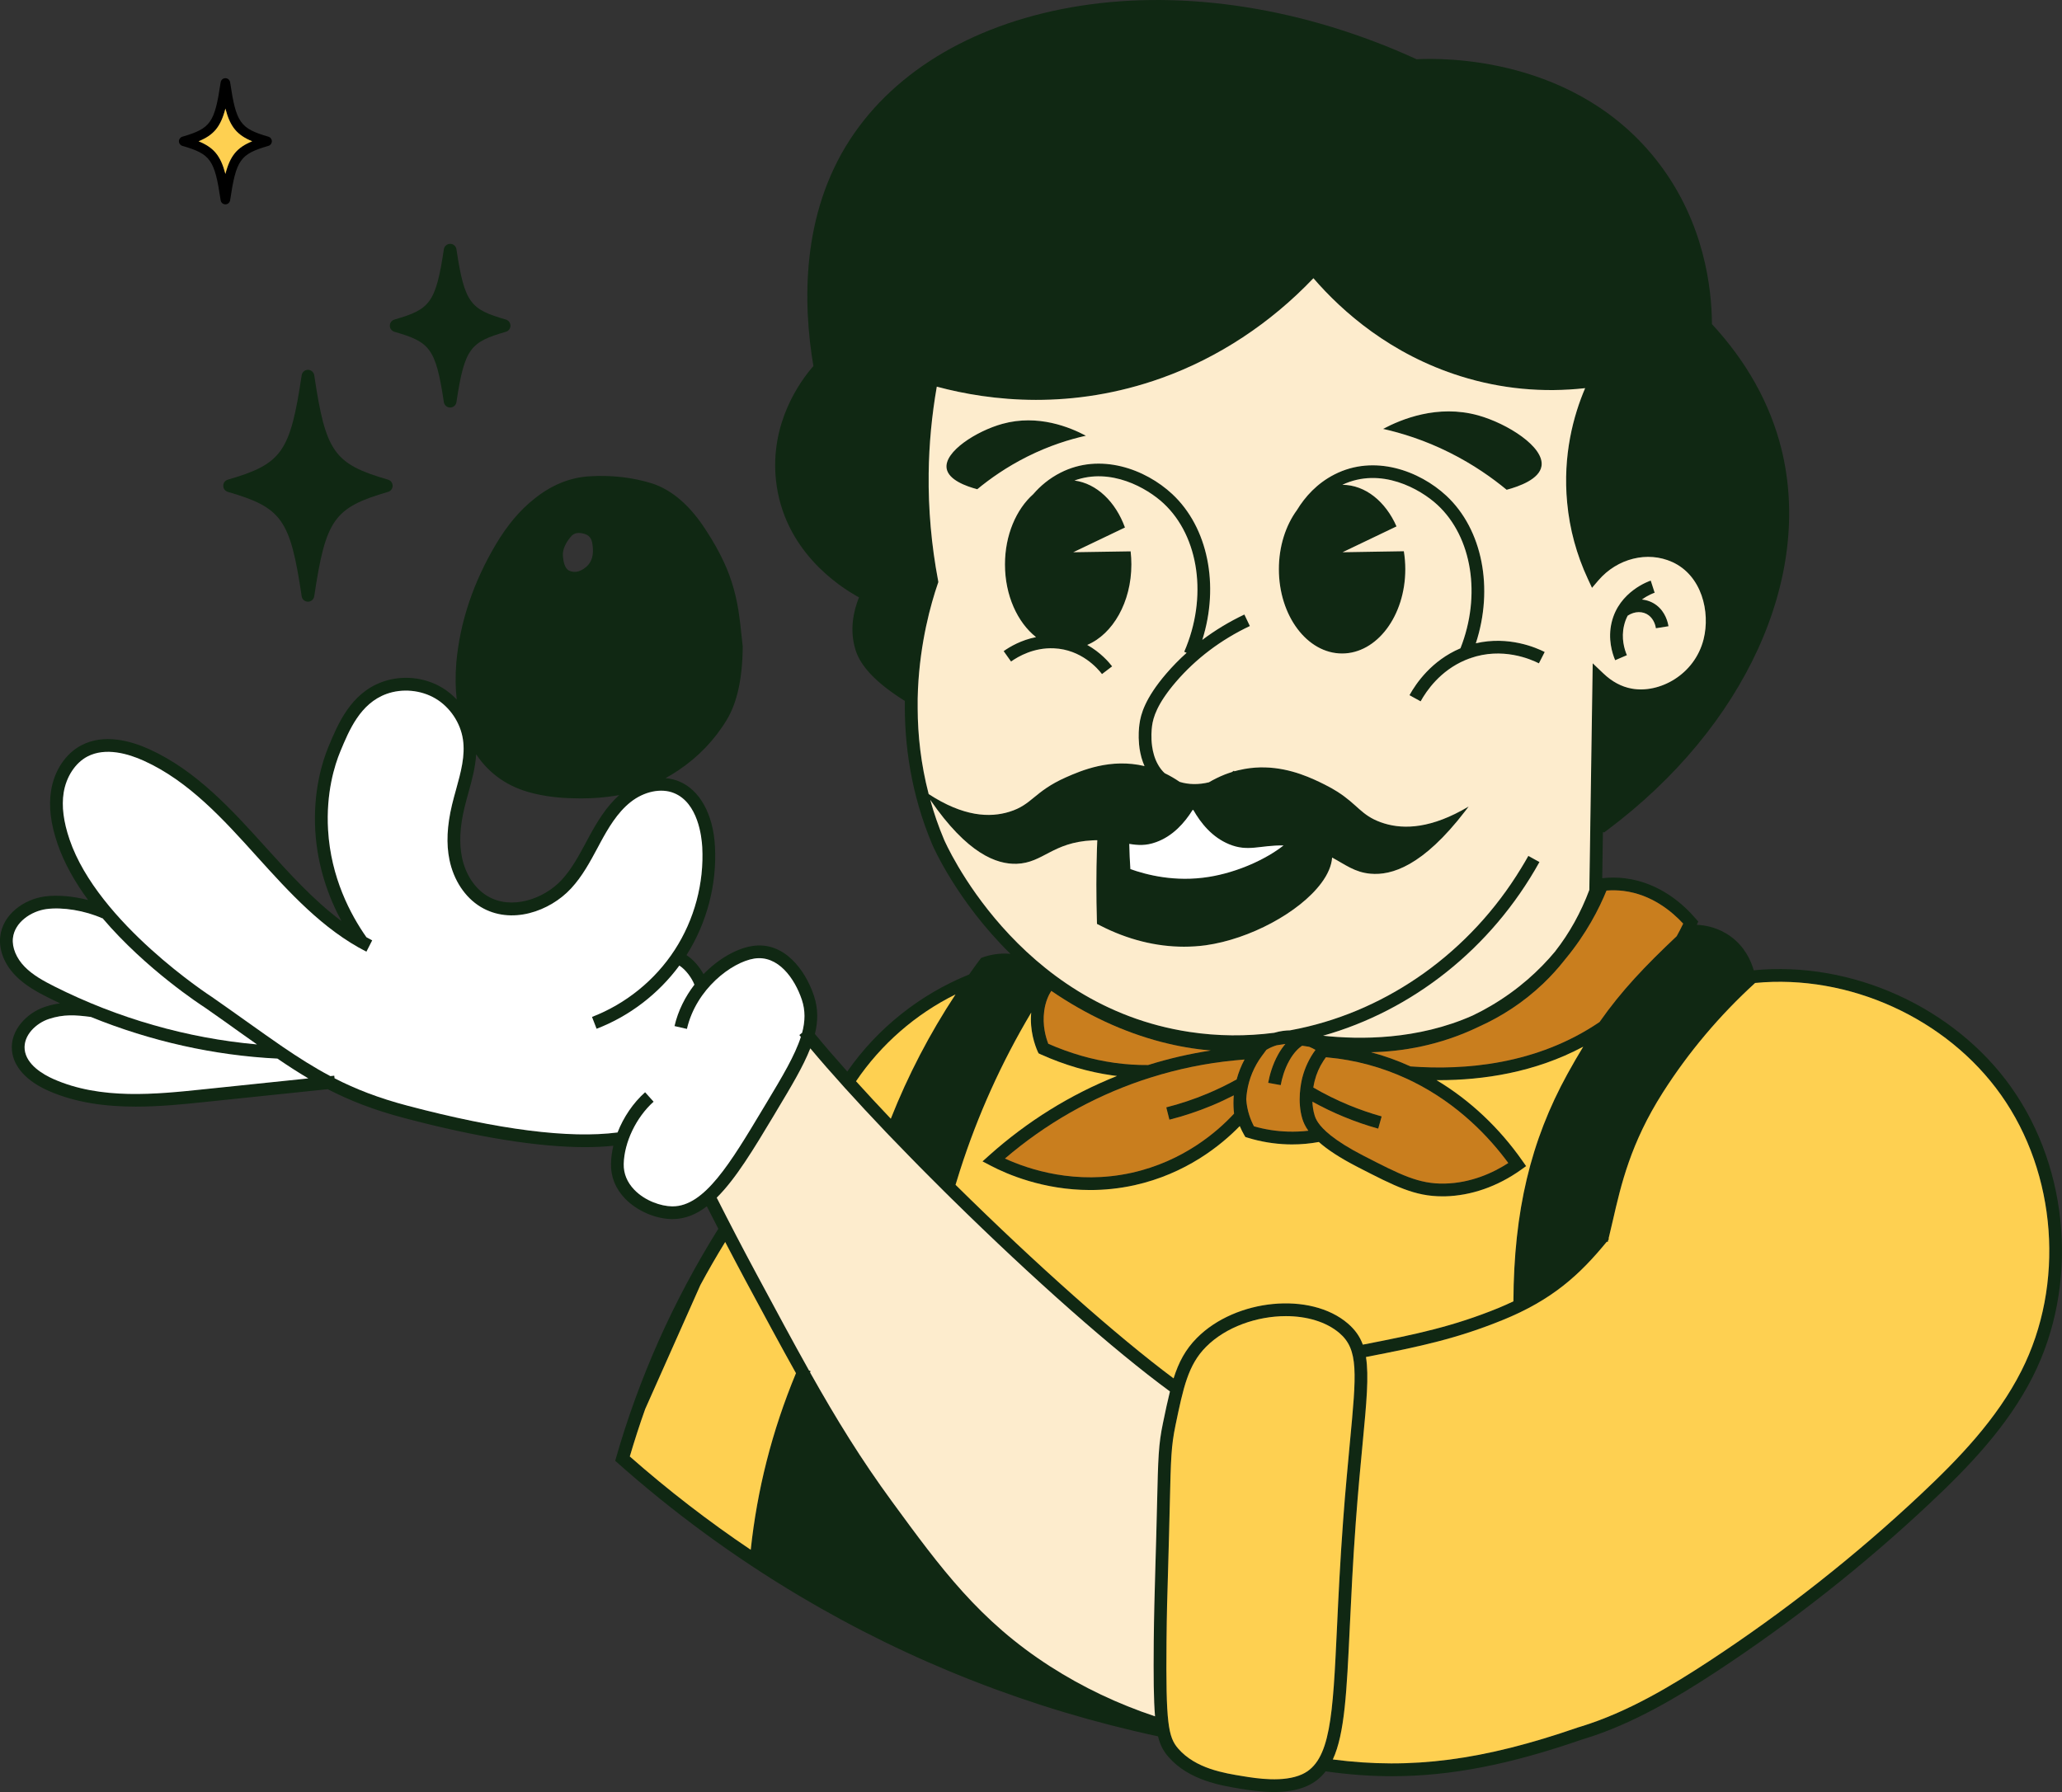 <?xml version="1.0" encoding="UTF-8"?> <svg xmlns="http://www.w3.org/2000/svg" width="367" height="319" viewBox="0 0 367 319" fill="none"><rect x="0" y="0" width="367" height="319" fill="#333333" stroke="none"/><g clip-path="url(#clip0_124_3381)"><path d="M274.929 116.062L273.897 118.081C272.426 117.334 267.379 115.149 261.671 117.167C261.652 117.192 261.646 117.204 261.64 117.229L261.572 117.198C261.306 117.297 261.034 117.402 260.762 117.519C256.357 119.396 253.911 122.92 252.848 124.846L250.859 123.753C252.07 121.568 254.838 117.587 259.867 115.433C259.891 115.42 259.91 115.408 259.934 115.402C263.647 106.013 262.029 95.643 255.869 89.903C252.762 87.014 245.762 83.07 238.917 86.298C243.025 86.323 246.615 89.292 248.555 93.705L238.954 98.304L249.858 98.125C250.025 99.156 250.118 100.224 250.118 101.316C250.118 109.612 245.076 116.328 238.867 116.328C232.658 116.328 227.617 109.612 227.617 101.316C227.617 97.23 228.84 93.526 230.824 90.81C232.275 88.428 234.407 86.039 237.521 84.453C244.582 80.848 252.601 83.767 257.426 88.249C263.87 94.255 265.872 104.736 262.671 114.513C268.485 113.155 273.403 115.285 274.929 116.062Z" fill="#102813"></path><path d="M274.361 82.972C273.99 85.299 270.413 86.583 268.158 87.188C265.631 85.101 262.258 82.694 258.007 80.571C253.522 78.324 249.401 77.077 246.164 76.349C249.346 74.663 255.833 71.929 263.086 73.941C268.288 75.392 274.91 79.564 274.361 82.972Z" fill="#102813"></path><path d="M193.273 77.565C190.419 78.201 186.805 79.299 182.857 81.275C179.125 83.139 176.154 85.262 173.936 87.089C171.953 86.565 168.808 85.435 168.481 83.386C168.005 80.386 173.825 76.719 178.396 75.454C184.772 73.682 190.474 76.084 193.273 77.565Z" fill="#102813"></path><path d="M296.959 111.477L294.723 111.835C294.655 111.384 294.383 110.254 293.456 109.545C292.424 108.755 290.948 108.773 289.7 109.594C289.428 110.106 289.206 110.68 289.057 111.316C288.501 113.625 289.132 115.637 289.558 116.631L287.47 117.526C286.938 116.267 286.141 113.73 286.846 110.792C288.162 105.255 293.574 103.428 293.802 103.354L294.5 105.514C294.414 105.539 293.388 105.884 292.233 106.724C293.172 106.816 294.074 107.156 294.846 107.748C296.415 108.952 296.848 110.761 296.959 111.477Z" fill="#102813"></path><path d="M357.987 193.579C347.849 179.278 329.58 171.019 312.134 172.722C311.633 170.963 310.534 168.556 308.093 166.747C305.875 165.111 303.528 164.692 301.989 164.624L302.261 164.05L301.779 163.5C299.778 161.155 295.49 157.112 289.213 156.346C287.897 156.186 286.538 156.174 285.167 156.328L285.29 148.131L285.531 148.168L286.038 147.791C310.571 129.44 322.748 102.793 317.058 79.905C315.05 71.856 310.892 64.387 304.695 57.696C304.664 51.35 303.342 39.758 295.36 29.203C280.706 9.834 256.433 10.309 252.139 10.55C232.307 1.47 211.055 -1.907 192.255 1.038C173.98 3.908 159.45 12.34 151.326 24.784C142.59 38.16 142.886 53.986 144.771 65.159C142.392 67.887 137.017 75.3 138.111 85.503C139.445 97.892 149.225 104.342 152.883 106.336C151.875 108.861 151.177 112.218 152.277 115.718C153.198 118.687 156.077 121.663 161.05 124.774C160.939 132.44 162.106 141.267 165.924 150.334C165.998 150.507 170.274 160.402 179.843 169.796C177.718 169.593 175.939 170.056 174.938 170.414L174.617 170.531L174.413 170.803C173.752 171.685 173.109 172.568 172.485 173.469C163.743 177.006 156.188 183.018 150.801 190.74C148.675 188.364 146.735 186.117 145.043 184.055C145.611 181.722 145.617 179.518 144.87 177.265C143.319 172.611 139.507 167.494 133.854 168.408C131.074 168.858 127.874 170.673 125.211 173.407C124.519 172.13 123.444 170.84 122.184 170.019C125.81 164.291 127.614 157.445 127.25 150.68C126.947 144.927 124.538 140.588 120.818 139.075C120.071 138.773 119.28 138.588 118.465 138.52C118.465 138.508 118.465 138.508 118.465 138.508H118.471C119.255 138.082 120.009 137.613 120.763 137.106C124.309 134.73 127.207 131.699 129.381 128.088C131.198 125.064 132.143 120.724 132.192 115.206V115.076C131.754 110.904 131.642 110.151 131.605 109.922C131.161 106.361 130.24 103.064 128.868 100.114C127.991 98.219 126.922 96.324 125.712 94.478C122.907 90.071 119.669 87.238 116.068 86.059C112.558 84.966 108.802 84.547 104.922 84.787C101.395 84.997 98.04 86.38 94.97 88.898C92.529 90.837 90.293 93.497 88.322 96.793C84.238 103.639 81.854 110.762 81.217 117.965C81.032 120.298 81.05 122.483 81.285 124.496C81.285 124.496 81.285 124.508 81.298 124.527C80.519 123.706 79.648 122.983 78.672 122.403C75.478 120.502 71.493 120.132 67.996 121.403C62.387 123.453 60.119 128.928 58.464 132.921C57.401 135.471 55.702 140.798 56.116 147.908C56.505 154.383 58.538 159.809 60.768 163.951C55.832 160.272 51.556 155.538 47.386 150.927C41.289 144.174 34.981 137.187 26.548 133.36C23.273 131.878 18.529 130.557 14.507 132.656C11.684 134.131 9.657 137.162 9.089 140.754C8.644 143.544 9.021 146.631 10.232 150.18C11.436 153.698 13.376 157.081 15.687 160.217C13.012 159.525 10.207 159.272 7.921 159.587C4.332 160.081 0.464 162.704 0.032 166.772C-0.209 169.13 0.779 171.648 2.762 173.673C4.48 175.444 6.698 176.63 8.644 177.611C9.323 177.95 10.003 178.284 10.695 178.611C9.836 178.722 8.959 178.913 8.008 179.228C4.875 180.253 1.749 183.345 2.132 187.037C2.423 189.907 4.715 192.431 8.564 194.147C13.506 196.339 18.918 196.993 24.188 196.993C28.525 196.993 32.769 196.555 36.587 196.153L58.328 193.888C62.282 195.931 66.544 197.592 71.975 199.03C85.041 202.474 95.816 204.203 104.138 204.203C105.929 204.203 107.604 204.122 109.167 203.956C108.913 205.036 108.759 206.11 108.747 207.172C108.691 209.474 109.562 211.616 111.255 213.369C113.343 215.529 116.605 216.967 119.564 217.011H119.706C121.906 217.011 123.908 216.19 125.804 214.745C126.478 216.072 127.157 217.406 127.849 218.733C123.883 225.078 120.324 231.751 117.285 238.559C114.183 245.516 111.564 252.738 109.5 260.021V260.034C109.5 260.034 109.488 260.058 109.488 260.077L109.556 260.089C119.7 269.144 130.728 277.224 142.33 284.119C162.02 295.829 183.488 304.236 206.106 309.087C206.514 310.723 207.113 311.772 207.978 312.76C211.605 316.933 217.406 317.865 220.866 318.433C222.237 318.649 224.412 319.001 226.729 319.001C228.743 319.001 230.88 318.735 232.703 317.896C234.025 317.291 235.081 316.445 235.94 315.322C239.943 315.883 243.829 316.186 247.728 316.186C258.218 316.186 268.758 314.093 281.546 309.661L281.991 309.526C290.721 306.853 298.74 301.989 305.437 297.6C318.88 288.767 331.638 278.718 343.364 267.706C350.258 261.237 357.264 254.015 361.793 245.065C369.935 228.979 368.409 208.289 357.981 193.579H357.987ZM285.926 158.531C286.946 158.451 287.959 158.476 288.935 158.593C293.989 159.217 297.628 162.303 299.574 164.42C299.209 165.179 298.832 165.914 298.431 166.63V166.642C292.772 171.988 288.614 176.333 284.685 181.938C284.672 181.938 284.672 181.944 284.666 181.944C273.552 189.506 260.714 190.555 251.045 189.833C248.759 188.79 246.406 187.944 244.002 187.308C249.451 187.203 256.21 186.148 263.235 182.753C263.265 182.753 263.296 182.728 263.327 182.71C267.25 180.932 271.112 178.469 274.645 175.105C276.011 173.802 277.283 172.407 278.457 170.914C278.507 170.846 278.568 170.772 278.624 170.704C282.368 166.192 284.635 161.71 285.933 158.531H285.926ZM231.807 199.197C231.986 199.777 232.283 200.474 232.863 201.283C231.652 201.425 230.429 201.474 229.218 201.437C227.18 201.375 225.147 201.061 223.182 200.493C222.633 199.45 221.947 197.783 221.811 195.697C221.836 195.215 221.879 194.74 221.959 194.265C222.299 192.036 223.195 189.876 224.566 188.006L225.4 186.882C226.024 186.5 226.648 186.246 227.223 186.074C227.742 186.006 228.261 185.919 228.78 185.833C228.353 186.339 227.915 186.938 227.501 187.678C226.451 189.555 225.95 191.475 225.715 192.759L227.946 193.166C228.149 192.049 228.582 190.388 229.478 188.79C230.293 187.333 231.158 186.555 231.751 186.148C232.153 186.209 232.567 186.277 233.024 186.345C233.444 186.512 233.815 186.709 234.13 186.895C233.055 188.351 232.252 190.043 231.795 191.814C231.56 192.752 230.843 196.055 231.807 199.197ZM240.061 196.715C237.898 195.82 235.779 194.771 233.747 193.592C233.833 193.049 233.932 192.623 233.994 192.382C234.309 191.129 234.84 189.925 235.545 188.845C235.687 188.629 235.829 188.413 235.989 188.203C236.082 188.209 236.181 188.216 236.274 188.234C241.198 188.678 245.967 189.975 250.477 192.067C250.817 192.222 251.15 192.382 251.484 192.549C259.596 196.586 265.107 202.48 268.449 207.03C265.768 208.764 261.851 210.585 257.124 210.69C252.528 210.795 249.241 209.104 242.699 205.74C239.987 204.351 238.133 203.141 236.861 202.129C234.513 200.258 234.136 199.048 233.975 198.53C233.728 197.721 233.617 196.888 233.586 196.11C235.409 197.116 237.281 198.024 239.196 198.808C241.179 199.629 243.23 200.338 245.3 200.913L245.911 198.734C243.928 198.178 241.964 197.499 240.061 196.715ZM168.019 149.458C167.012 147.075 166.202 144.711 165.56 142.378C172.195 152.026 177.397 153.877 180.943 153.766C185.676 153.606 187.282 149.939 194.455 149.594C194.745 149.575 195.023 149.569 195.295 149.569C195.27 150.069 195.251 150.569 195.233 151.063C195.097 155.285 195.097 159.568 195.221 163.797L195.239 164.47L195.838 164.772C200.682 167.26 205.76 168.525 210.715 168.525C212.006 168.525 213.291 168.445 214.57 168.272C222.41 167.179 231.257 162.433 235.149 157.217C236.329 155.649 236.99 154.087 237.089 152.655C239.431 153.908 241.099 155.285 243.922 155.532C247.629 155.865 253.201 154.235 260.763 144.396C260.973 144.125 261.177 143.853 261.387 143.575C260.955 143.828 260.529 144.075 260.108 144.297C253.825 147.692 249.161 147.618 245.72 146.365C242.248 145.1 241.618 143.217 238.016 140.927C237.386 140.526 236.65 140.106 235.786 139.674C235.248 139.403 234.612 139.094 233.901 138.773C230.942 137.446 226.574 135.977 221.496 136.884C221.107 136.952 220.724 137.038 220.328 137.131C220.112 137.187 219.896 137.248 219.686 137.298L219.611 137.193C219.5 137.279 219.377 137.359 219.253 137.434C218.815 137.569 218.401 137.717 217.993 137.872C216.955 138.285 216.01 138.761 215.157 139.261C213.322 139.705 211.518 139.674 209.949 139.18C209.152 138.637 208.269 138.106 207.292 137.637C207.194 137.551 207.095 137.452 206.996 137.347C206.625 136.946 206.323 136.514 206.075 136.063C205.773 135.539 205.556 134.977 205.39 134.427C205.229 133.89 205.118 133.36 205.05 132.847C204.827 131.267 204.957 129.86 205.037 129.236C205.235 127.767 205.884 125.354 209.282 121.391C212.84 117.255 217.264 113.904 222.447 111.441L221.471 109.391C218.777 110.669 216.275 112.181 213.983 113.91C217.041 104.219 215.021 93.898 208.633 87.948C203.82 83.466 195.795 80.547 188.734 84.152C186.744 85.164 185.15 86.51 183.884 87.979C180.857 90.67 178.861 95.262 178.861 100.478C178.861 105.984 181.079 110.799 184.39 113.416C181.765 113.934 179.757 115.107 178.626 115.91L179.942 117.761C181.277 116.817 184.032 115.249 187.572 115.41C192.44 115.62 195.35 118.977 196.129 119.996L197.933 118.619C197.377 117.891 195.888 116.144 193.503 114.805C198.056 112.885 201.362 107.194 201.362 100.478C201.362 99.688 201.318 98.91 201.226 98.145L191.02 98.305L200.219 93.904C198.557 89.33 195.19 86.059 191.223 85.54C197.71 83.183 204.148 86.868 207.089 89.608C213.446 95.528 214.959 106.392 210.765 116.021L211.191 116.212C209.906 117.36 208.695 118.601 207.564 119.916C203.771 124.341 203.017 127.181 202.795 128.934C202.702 129.582 202.579 130.915 202.727 132.495C202.77 132.989 202.844 133.52 202.962 134.057C203.073 134.588 203.215 135.125 203.413 135.662C203.493 135.897 203.592 136.137 203.703 136.372C197.655 134.934 192.459 137.162 189.704 138.378C184.001 140.921 183.729 143.248 179.664 144.501C176.161 145.594 171.46 145.384 165.282 141.353C163.892 136.008 163.342 130.86 163.323 126.125C163.323 125.539 163.323 124.959 163.323 124.385C163.33 123.798 163.354 123.23 163.379 122.669C163.768 114.292 165.653 107.558 166.907 103.898L167.005 103.62L166.956 103.324C165.77 97.058 165.202 90.651 165.282 84.275C165.344 79.109 165.838 73.918 166.727 68.831C176.347 71.418 190.748 73.047 206.829 67.263C216.85 63.659 226.135 57.535 233.759 49.529C238.955 55.542 247.536 63.091 259.966 66.98C267.164 69.233 274.608 69.936 282.121 69.097C280.039 73.973 278.117 81.028 278.921 89.479C279.359 94.188 280.601 98.756 282.603 103.052L283.344 104.645L284.487 103.305C287.848 99.392 293.241 98.052 297.622 100.046C302.879 102.435 304.417 108.916 303.2 113.792C301.6 120.156 295.292 123.483 290.406 122.582C288.589 122.255 286.884 121.342 285.346 119.866L283.461 118.076L283.066 144.748L283.041 146.267L283.023 147.785L282.862 158.414C281.349 162.457 279.322 166.105 276.808 169.321C276.802 169.321 276.795 169.334 276.795 169.346C273.96 172.753 270.222 176.179 265.372 179.031C264.272 179.679 263.185 180.253 262.104 180.771C252.287 185.142 241.976 185.08 235.47 184.37C251.249 179.926 265.385 168.951 273.984 153.451L272.996 152.908L272.007 152.359C271.587 153.1 271.167 153.834 270.716 154.556C261.647 169.488 247.147 179.697 231.276 183.08C230.713 183.197 230.139 183.314 229.564 183.419H229.54C228.909 183.426 227.915 183.506 226.759 183.851C221.792 184.493 216.732 184.463 211.691 183.697C180.813 179.031 168.136 149.748 168.013 149.458H168.019ZM200.991 150.223C202.535 150.476 203.944 150.575 205.748 149.921C208.744 148.853 210.845 146.464 212.266 144.186C212.309 144.186 212.346 144.186 212.396 144.193C213.73 146.544 215.744 149.044 218.759 150.285C222.138 151.686 224.226 150.439 228.446 150.501C225.332 152.964 220.217 155.291 215.157 156.099C209.115 157.069 204.055 155.723 201.189 154.711C201.09 153.26 201.022 151.766 200.991 150.223ZM208.133 199.32C210.703 198.666 213.236 197.82 215.676 196.808C216.998 196.258 218.308 195.641 219.587 194.987C219.568 195.234 219.55 195.481 219.543 195.721C219.543 195.734 219.543 195.74 219.543 195.746C219.513 196.573 219.543 197.4 219.642 198.234C216.671 201.456 210.598 206.727 201.417 208.77C191.464 210.968 183.099 208.172 178.867 206.233C186.089 200.055 194.251 195.394 203.153 192.351C203.678 192.178 204.197 192.005 204.729 191.839C209.603 190.296 214.632 189.259 219.747 188.765C220.161 188.715 220.588 188.678 221.002 188.648C221.168 188.629 221.341 188.617 221.508 188.604C220.903 189.728 220.433 190.919 220.1 192.147C218.394 193.098 216.609 193.962 214.799 194.715C212.47 195.684 210.035 196.499 207.577 197.123L208.133 199.32ZM198.334 189.191C194.399 188.641 190.445 187.499 186.578 185.802C186.145 184.691 185.496 182.506 185.855 179.95C186.071 178.339 186.615 177.167 187.109 176.389C193.38 180.673 199.971 183.734 206.718 185.487C209.634 186.246 212.562 186.753 215.497 187C211.71 187.586 207.991 188.438 204.346 189.586C202.344 189.604 200.348 189.475 198.334 189.191ZM170.076 210.9C170.329 210.054 170.595 209.209 170.867 208.351C174.005 198.542 178.256 189.117 183.538 180.253C183.241 183.456 184.217 186.086 184.662 187.117L184.848 187.506L185.237 187.691C189.432 189.58 193.738 190.839 198.019 191.438C198.285 191.475 198.551 191.512 198.81 191.536C190.507 194.845 182.871 199.585 176.087 205.647L174.87 206.739L176.31 207.493C179.158 208.992 185.669 211.838 194.028 211.838C196.512 211.838 199.156 211.591 201.899 210.986C211.055 208.955 217.301 203.906 220.656 200.456C220.921 201.085 221.199 201.61 221.434 202.024L221.656 202.4L222.076 202.53C224.375 203.24 226.753 203.628 229.15 203.709C229.422 203.709 229.694 203.721 229.978 203.721C231.566 203.721 233.16 203.579 234.735 203.289C236.187 204.585 238.374 206.067 241.667 207.758C248.339 211.19 251.787 212.961 256.711 212.961H257.174C261.832 212.85 266.521 211.221 270.71 208.239L271.624 207.585L270.976 206.659C266.83 200.734 261.585 195.814 255.685 192.283H256.062C263.976 192.283 273.175 190.919 281.787 186.327C280.873 187.833 279.94 189.413 278.989 191.154C272.421 203.085 269.443 215.597 269.363 231.652C268.511 232.06 267.621 232.461 266.676 232.85C258.681 236.103 252.151 237.51 242.563 239.362C242.025 237.886 241.167 236.695 239.894 235.596C233.277 229.905 219.976 231.177 213.038 238.158C210.968 240.238 209.782 242.51 208.88 245.368C198.853 237.899 184.489 225.152 170.076 210.912V210.9ZM170.064 177.018C165.461 184.006 161.606 191.413 158.548 199.147C156.361 196.845 154.291 194.61 152.357 192.475C156.799 185.907 162.953 180.531 170.064 177.018ZM101.568 95.571C101.858 95.225 102.272 94.873 103.038 94.873C103.304 94.873 103.606 94.91 103.959 95.015C104.867 95.275 105.305 95.824 105.441 96.879C105.726 98.688 105.373 99.99 104.385 100.873C102.958 102.108 101.901 101.848 101.277 101.571C100.468 101.163 100.233 99.842 100.184 98.818C100.147 97.824 100.61 96.731 101.568 95.571ZM83.367 141.125C83.985 138.896 84.609 136.606 84.751 134.267C84.751 134.267 84.757 134.279 84.757 134.285C87.117 137.816 90.484 140.137 94.828 141.199C96.953 141.736 99.307 142.038 101.796 142.094C102.34 142.106 102.877 142.125 103.409 142.125C105.559 142.125 107.616 141.964 109.544 141.649C109.766 141.606 109.982 141.569 110.205 141.532H110.223C107.851 143.637 106.226 146.408 104.879 148.878L104.354 149.853C103.081 152.229 101.765 154.68 99.974 156.63C96.786 160.068 90.954 162.068 86.697 159.476C84.473 158.124 82.836 155.618 82.218 152.6C81.705 150.075 81.847 147.192 82.663 143.791C82.873 142.902 83.12 142.02 83.367 141.125ZM9.669 175.586C7.81 174.648 5.87 173.605 4.393 172.093C2.905 170.568 2.126 168.673 2.299 167.013C2.602 164.136 5.586 162.198 8.242 161.828C11.158 161.439 15.081 162.081 18.226 163.476L18.238 163.439C26.004 172.58 35.901 178.994 36.47 179.358C38.731 180.932 40.782 182.395 42.685 183.759C43.748 184.506 44.755 185.222 45.737 185.919C33.356 184.814 20.981 181.284 9.669 175.586ZM36.359 193.894C27.722 194.802 17.93 195.82 9.496 192.073C7.711 191.277 4.678 189.543 4.393 186.814C4.14 184.29 6.432 182.136 8.718 181.382C11.375 180.518 13.407 180.673 16.175 181.031C26.814 185.358 38.138 187.895 49.376 188.444C51.248 189.722 53.058 190.894 54.874 191.968L36.359 193.894ZM119.713 214.745H119.608C117.655 214.714 114.82 213.782 112.898 211.795C111.619 210.462 110.983 208.925 111.014 207.215C111.094 203.351 113.232 198.894 116.333 196.116L114.82 194.431C112.676 196.345 110.965 198.894 109.914 201.592C101.352 202.709 88.798 201.122 72.562 196.832C67.409 195.474 63.332 193.888 59.551 191.95L59.495 191.481L58.803 191.561C55.906 190.03 53.151 188.277 50.191 186.259V186.216H50.129C48.208 184.901 46.206 183.469 44.013 181.913C42.086 180.543 40.028 179.08 37.73 177.475C37.526 177.346 17.46 164.334 12.388 149.458C11.294 146.248 10.954 143.52 11.331 141.112C11.789 138.267 13.407 135.798 15.563 134.668C18.776 132.989 22.804 134.156 25.615 135.434C33.615 139.057 39.769 145.865 45.706 152.451C51.476 158.834 57.444 165.445 65.216 169.414L66.248 167.395C65.896 167.21 65.556 167.025 65.216 166.834C62.374 162.791 58.89 156.204 58.396 147.766C58 141.125 59.582 136.156 60.564 133.792C62.146 129.983 64.104 125.236 68.781 123.533C71.592 122.508 74.947 122.823 77.517 124.354C80.093 125.878 81.959 128.668 82.397 131.631C82.83 134.532 82.027 137.446 81.18 140.52C80.921 141.433 80.674 142.347 80.451 143.267C79.562 147.001 79.407 150.205 79.994 153.05C80.735 156.68 82.756 159.735 85.517 161.42C90.972 164.729 97.892 162.217 101.636 158.161C103.637 156.007 105.021 153.421 106.362 150.927L106.875 149.964C108.221 147.483 109.852 144.668 112.231 142.785C114.634 140.878 117.68 140.242 119.96 141.18C124.247 142.915 124.89 148.989 124.989 150.803C125.328 157.211 123.586 163.71 120.089 169.093C116.599 174.481 111.366 178.716 105.367 181.024L106.183 183.135C112.033 180.895 117.198 176.926 120.917 171.883C122.06 172.624 123.123 174.074 123.592 175.284C121.974 177.395 120.689 179.889 120.052 182.654L122.264 183.16C123.92 175.994 130.265 171.284 134.219 170.642C138.469 169.957 141.447 174.167 142.72 177.981C143.35 179.882 143.319 181.777 142.763 183.851H142.751L142.269 184.253C142.355 184.358 142.448 184.469 142.54 184.58C142.015 186.222 141.194 187.975 140.143 189.932C139.081 191.894 137.79 194.055 136.325 196.487L135.782 197.388C129.974 207.079 125.378 214.745 119.713 214.745ZM136.443 260.12C135.127 265.299 134.182 270.589 133.619 275.879C126.113 270.83 118.909 265.268 112.095 259.268C112.929 256.441 113.837 253.62 114.832 250.83L124.655 228.757C126.051 226.158 127.528 223.603 129.072 221.091C130.252 223.362 131.457 225.634 132.656 227.881C136.035 234.164 138.932 239.553 141.669 244.442C139.55 249.546 137.79 254.812 136.443 260.12ZM205.933 267.861C205.896 269.441 205.847 271.249 205.797 273.323C205.723 276.07 205.661 278.206 205.606 280.07C205.488 284.28 205.402 287.064 205.346 292.162C205.291 298.44 205.328 302.6 205.575 305.526C198.971 303.328 192.712 300.359 186.942 296.656C174.32 288.557 167.463 279.181 158.776 267.311C153.259 259.774 148.947 252.781 144.178 244.306C144.221 244.232 144.246 244.158 144.276 244.078L143.992 243.96C141.163 238.911 138.166 233.337 134.657 226.807C132.242 222.319 129.863 217.745 127.565 213.202C130.963 209.844 134.126 204.567 137.734 198.561L138.271 197.653C140.829 193.394 142.954 189.851 144.221 186.623C146.05 188.802 148.107 191.16 150.362 193.654C152.617 196.147 155.051 198.771 157.646 201.493L158.14 202.011C159.326 203.252 160.531 204.493 161.748 205.733C162.384 206.388 163.021 207.042 163.663 207.69C164.275 208.307 164.886 208.931 165.51 209.548C166.332 210.381 167.166 211.215 168 212.036L169.353 213.375C183.878 227.677 198.273 240.393 208.232 247.695C207.818 249.349 207.428 251.195 206.996 253.281C206.18 257.188 206.131 259.447 205.933 267.861ZM231.764 315.84C228.452 317.359 223.578 316.569 221.236 316.186C217.869 315.643 212.785 314.828 209.702 311.272C207.916 309.223 207.484 306.76 207.62 292.181C207.669 287.101 207.75 284.329 207.879 280.138C207.929 278.268 207.991 276.132 208.065 273.385C208.12 271.299 208.164 269.496 208.201 267.916C208.398 259.454 208.454 257.454 209.214 253.738C210.61 247.028 211.45 242.979 214.65 239.757C218.191 236.195 223.732 234.288 228.872 234.288C232.554 234.288 236.026 235.275 238.411 237.312C241.821 240.257 241.432 244.411 240.258 256.781C240.079 258.651 239.882 260.768 239.678 263.102C239.461 265.435 239.251 267.996 239.048 270.768C238.516 278.015 238.22 284.175 237.966 289.613C237.219 305.52 236.836 313.507 231.764 315.84ZM359.773 244.034C355.399 252.676 348.559 259.725 341.813 266.064C330.192 276.978 317.533 286.946 304.201 295.699C297.634 300.007 289.788 304.767 281.33 307.359L280.854 307.501C264.013 313.346 251.212 315.032 237.219 313.205C239.344 308.618 239.696 301.075 240.234 289.724C240.493 284.292 240.777 278.15 241.309 270.935C241.716 265.41 242.161 260.737 242.52 256.991C243.218 249.664 243.663 244.948 243.119 241.565C252.781 239.701 259.373 238.275 267.541 234.942C276.27 231.381 281.132 226.961 285.982 221.041L286.161 221.078C286.18 220.961 286.211 220.844 286.242 220.727C286.285 220.671 286.334 220.615 286.377 220.554L286.297 220.498C286.55 219.461 286.798 218.412 287.045 217.319C288.527 210.85 290.214 203.511 295.941 194.505C300.525 187.308 306.055 180.753 312.381 174.981C329.037 173.364 346.459 181.24 356.134 194.894C366.087 208.931 367.551 228.683 359.773 244.034Z" fill="#102813"></path><path d="M299.573 164.42C299.209 165.179 298.832 165.914 298.43 166.63V166.642C292.771 171.987 288.614 176.333 284.684 181.938C284.672 181.938 284.672 181.944 284.666 181.944C273.551 189.505 260.714 190.555 251.045 189.832C248.759 188.789 246.405 187.944 244.002 187.308C249.451 187.203 256.21 186.147 263.234 182.752C263.265 182.752 263.296 182.728 263.327 182.709C267.25 180.931 271.111 178.469 274.645 175.105C276.01 173.802 277.283 172.407 278.457 170.913C278.506 170.845 278.568 170.771 278.624 170.703C282.368 166.191 284.635 161.71 285.932 158.531C286.952 158.451 287.965 158.476 288.941 158.593C293.995 159.216 297.633 162.303 299.58 164.42H299.573Z" fill="#C97E1E"></path><path d="M268.449 207.03C265.767 208.764 261.85 210.585 257.124 210.69C252.528 210.795 249.241 209.104 242.699 205.739C239.986 204.351 238.133 203.141 236.86 202.129C234.513 200.258 234.136 199.048 233.975 198.53C233.728 197.721 233.617 196.888 233.586 196.11C235.408 197.116 237.28 198.024 239.196 198.808C241.179 199.629 243.23 200.338 245.299 200.913L245.911 198.734C243.928 198.178 241.963 197.499 240.061 196.715C237.898 195.82 235.779 194.771 233.747 193.592C233.833 193.049 233.932 192.623 233.994 192.382C234.309 191.129 234.84 189.925 235.544 188.845C235.686 188.629 235.829 188.413 235.989 188.203C236.082 188.209 236.181 188.215 236.273 188.234C241.197 188.678 245.967 189.975 250.477 192.067C250.816 192.221 251.15 192.382 251.484 192.549C259.595 196.586 265.106 202.48 268.449 207.03Z" fill="#C97E1E"></path><path d="M231.807 199.196C231.986 199.776 232.282 200.473 232.863 201.282C231.652 201.424 230.429 201.473 229.218 201.436C227.179 201.375 225.147 201.06 223.182 200.492C222.632 199.449 221.946 197.782 221.811 195.696C221.835 195.214 221.878 194.739 221.959 194.264C222.299 192.035 223.194 189.875 224.566 188.005L225.4 186.881C226.024 186.499 226.648 186.246 227.223 186.073C227.741 186.005 228.26 185.918 228.779 185.832C228.353 186.338 227.914 186.937 227.501 187.678C226.45 189.554 225.95 191.474 225.715 192.758L227.945 193.165C228.149 192.048 228.582 190.387 229.477 188.789C230.293 187.332 231.158 186.554 231.751 186.147C232.153 186.209 232.567 186.276 233.024 186.344C233.444 186.511 233.814 186.709 234.13 186.894C233.055 188.35 232.251 190.042 231.794 191.813C231.559 192.752 230.843 196.054 231.807 199.196Z" fill="#C97E1E"></path><path d="M214.799 194.714C212.47 195.684 210.035 196.498 207.577 197.122L208.133 199.319C210.703 198.665 213.236 197.819 215.676 196.807C216.998 196.258 218.308 195.64 219.587 194.986C219.568 195.233 219.55 195.48 219.543 195.721C219.543 195.733 219.543 195.739 219.543 195.745C219.512 196.572 219.543 197.399 219.642 198.233C216.671 201.455 210.598 206.726 201.417 208.769C191.464 210.967 183.099 208.171 178.867 206.232C186.089 200.054 194.25 195.393 203.153 192.35C203.678 192.177 204.197 192.005 204.728 191.838C209.603 190.295 214.632 189.258 219.747 188.764C220.161 188.715 220.587 188.678 221.001 188.647C221.168 188.628 221.341 188.616 221.508 188.604C220.903 189.727 220.433 190.918 220.099 192.147C218.394 193.097 216.609 193.961 214.799 194.714Z" fill="#C97E1E"></path><path d="M215.496 186.998C211.709 187.585 207.99 188.437 204.345 189.585C202.343 189.603 200.348 189.474 198.334 189.19C194.398 188.64 190.444 187.498 186.577 185.801C186.144 184.69 185.496 182.505 185.854 179.949C186.07 178.338 186.614 177.165 187.108 176.388C193.379 180.671 199.971 183.733 206.717 185.486C209.633 186.245 212.562 186.751 215.496 186.998Z" fill="#C97E1E"></path><path d="M228.445 150.499C225.332 152.962 220.216 155.289 215.156 156.098C209.114 157.067 204.055 155.721 201.188 154.709C201.089 153.258 201.021 151.765 200.99 150.221C202.535 150.474 203.943 150.573 205.747 149.919C208.744 148.851 210.844 146.462 212.265 144.185C212.308 144.185 212.345 144.185 212.395 144.191C213.729 146.543 215.743 149.042 218.758 150.283C222.138 151.684 224.226 150.437 228.445 150.499Z" fill="white"></path><path d="M54.873 191.967L36.357 193.893C27.721 194.801 17.928 195.819 9.495 192.072C7.71 191.276 4.676 189.542 4.392 186.813C4.139 184.289 6.431 182.134 8.717 181.381C11.373 180.517 13.406 180.672 16.174 181.03C26.812 185.357 38.137 187.894 49.375 188.443C51.246 189.721 53.057 190.893 54.873 191.967Z" fill="white"></path><path d="M45.735 185.918C33.354 184.814 20.98 181.283 9.668 175.586C7.808 174.647 5.868 173.604 4.392 172.092C2.903 170.567 2.124 168.672 2.297 167.012C2.6 164.135 5.584 162.197 8.24 161.827C11.156 161.438 15.08 162.08 18.224 163.475L18.236 163.438C26.002 172.579 35.9 178.993 36.468 179.357C38.729 180.931 40.78 182.394 42.683 183.758C43.746 184.505 44.753 185.221 45.735 185.918Z" fill="white"></path><path d="M297.628 100.045C293.247 98.051 287.854 99.391 284.493 103.304L283.35 104.643L282.609 103.051C280.607 98.755 279.365 94.187 278.927 89.477C278.124 81.027 280.045 73.972 282.127 69.096C274.615 69.935 267.17 69.231 259.973 66.978C247.542 63.09 238.961 55.54 233.765 49.528C226.142 57.534 216.856 63.657 206.835 67.262C190.754 73.046 176.353 71.416 166.734 68.83C165.844 73.916 165.35 79.107 165.288 84.274C165.208 90.65 165.776 97.057 166.962 103.323L167.012 103.619L166.913 103.897C165.659 107.557 163.774 114.291 163.385 122.667C163.36 123.229 163.336 123.797 163.33 124.383C163.317 124.957 163.317 125.538 163.33 126.124C163.348 130.859 163.898 136.006 165.288 141.352C171.466 145.383 176.168 145.593 179.67 144.5C183.736 143.247 184.007 140.92 189.71 138.377C192.465 137.161 197.661 134.932 203.709 136.371C203.598 136.136 203.499 135.895 203.419 135.661C203.221 135.124 203.079 134.587 202.968 134.056C202.85 133.519 202.776 132.988 202.733 132.494C202.585 130.914 202.708 129.581 202.801 128.933C203.023 127.18 203.777 124.34 207.57 119.914C208.701 118.6 209.912 117.359 211.197 116.211L210.771 116.02C214.966 106.39 213.452 95.526 207.095 89.607C204.154 86.866 197.717 83.181 191.23 85.539C195.196 86.058 198.563 89.329 200.225 93.903L191.026 98.304L201.232 98.144C201.324 98.909 201.368 99.687 201.368 100.477C201.368 107.193 198.062 112.884 193.509 114.804C195.894 116.143 197.383 117.89 197.939 118.618L196.135 119.995C195.357 118.976 192.447 115.618 187.578 115.408C184.038 115.248 181.283 116.816 179.948 117.76L178.633 115.908C179.763 115.106 181.771 113.933 184.397 113.415C181.085 110.798 178.867 105.983 178.867 100.477C178.867 95.261 180.863 90.669 183.89 87.977C185.157 86.508 186.751 85.163 188.74 84.15C195.801 80.546 203.827 83.465 208.639 87.947C215.027 93.897 217.048 104.218 213.989 113.909C216.282 112.18 218.784 110.668 221.477 109.39L222.453 111.439C217.27 113.902 212.847 117.254 209.288 121.39C205.89 125.353 205.241 127.766 205.044 129.235C204.963 129.859 204.834 131.266 205.056 132.846C205.124 133.358 205.235 133.889 205.396 134.426C205.563 134.976 205.779 135.537 206.082 136.062C206.329 136.513 206.631 136.945 207.002 137.346C207.101 137.451 207.2 137.55 207.299 137.636C208.275 138.105 209.158 138.636 209.955 139.179C211.524 139.673 213.328 139.704 215.163 139.259C216.016 138.759 216.961 138.284 217.999 137.871C218.407 137.716 218.821 137.568 219.259 137.432C219.383 137.358 219.506 137.278 219.618 137.192L219.692 137.297C219.902 137.247 220.118 137.185 220.334 137.13C220.73 137.037 221.113 136.951 221.502 136.883C226.58 135.976 230.948 137.445 233.907 138.772C234.618 139.093 235.254 139.401 235.792 139.673C236.657 140.105 237.392 140.525 238.022 140.926C241.624 143.216 242.254 145.099 245.726 146.364C249.167 147.617 253.832 147.691 260.115 144.296C260.535 144.074 260.961 143.827 261.394 143.574C261.183 143.852 260.98 144.123 260.77 144.395C253.208 154.234 247.635 155.864 243.928 155.53C241.105 155.283 239.437 153.907 237.095 152.654C236.996 154.086 236.335 155.648 235.155 157.216C231.263 162.431 222.416 167.178 214.576 168.271C213.298 168.443 212.012 168.524 210.721 168.524C205.766 168.524 200.688 167.258 195.845 164.771L195.245 164.468L195.227 163.795C195.103 159.567 195.103 155.283 195.239 151.061C195.258 150.568 195.276 150.068 195.301 149.568C195.029 149.568 194.751 149.568 194.461 149.592C187.288 149.938 185.682 153.605 180.949 153.765C177.403 153.876 172.201 152.024 165.566 142.377C166.209 144.71 167.018 147.074 168.025 149.457C168.148 149.747 180.826 179.029 211.704 183.696C216.745 184.461 221.805 184.492 226.772 183.85C227.927 183.505 228.922 183.424 229.552 183.418H229.577C230.151 183.313 230.726 183.196 231.288 183.079C247.159 179.696 261.659 169.487 270.729 154.555C271.18 153.833 271.6 153.098 272.02 152.358L273.008 152.907L273.997 153.45C265.397 168.95 251.262 179.925 235.483 184.369C241.988 185.079 252.299 185.14 262.116 180.77C263.198 180.252 264.285 179.678 265.385 179.029C270.234 176.178 273.972 172.752 276.808 169.345C276.808 169.332 276.808 169.326 276.82 169.32C279.335 166.104 281.361 162.456 282.875 158.413L283.035 147.784L283.054 146.265L283.078 144.747L283.474 118.075L285.358 119.865C286.896 121.34 288.602 122.254 290.418 122.581C295.305 123.482 301.613 120.155 303.213 113.791C304.43 108.915 302.891 102.434 297.634 100.045H297.628ZM182.858 81.274C179.127 83.138 176.155 85.261 173.937 87.089C171.954 86.564 168.809 85.434 168.482 83.385C168.006 80.385 173.826 76.719 178.398 75.453C184.774 73.682 190.476 76.083 193.275 77.564C190.42 78.2 186.806 79.299 182.858 81.274ZM263.086 73.941C268.288 75.391 274.911 79.564 274.361 82.972C273.991 85.299 270.413 86.582 268.158 87.187C265.632 85.101 262.258 82.694 258.008 80.57C253.523 78.323 249.402 77.077 246.165 76.348C249.346 74.663 255.833 71.929 263.086 73.941ZM273.898 118.081C272.427 117.334 267.38 115.149 261.672 117.168C261.653 117.192 261.647 117.205 261.641 117.229L261.573 117.199C261.307 117.297 261.035 117.402 260.763 117.52C256.358 119.396 253.912 122.921 252.849 124.846L250.86 123.754C252.071 121.569 254.839 117.587 259.868 115.433C259.892 115.421 259.911 115.408 259.936 115.402C263.649 106.014 262.03 95.644 255.87 89.903C252.763 87.014 245.763 83.07 238.918 86.299C243.026 86.323 246.616 89.292 248.556 93.706L238.955 98.304L249.859 98.125C250.026 99.156 250.119 100.224 250.119 101.316C250.119 109.612 245.077 116.328 238.868 116.328C232.659 116.328 227.618 109.612 227.618 101.316C227.618 97.23 228.841 93.527 230.825 90.811C232.276 88.428 234.408 86.039 237.522 84.453C244.583 80.848 252.602 83.768 257.427 88.249C263.871 94.255 265.873 104.736 262.672 114.513C268.486 113.155 273.404 115.285 274.93 116.063L273.898 118.081ZM294.724 111.835C294.656 111.384 294.384 110.254 293.458 109.545C292.426 108.754 290.949 108.773 289.701 109.594C289.429 110.106 289.207 110.68 289.059 111.316C288.503 113.625 289.133 115.637 289.559 116.631L287.471 117.526C286.94 116.266 286.143 113.73 286.847 110.791C288.163 105.255 293.575 103.427 293.803 103.353L294.502 105.514C294.415 105.538 293.39 105.884 292.234 106.724C293.173 106.816 294.075 107.156 294.848 107.748C296.417 108.952 296.849 110.761 296.96 111.477L294.724 111.835Z" fill="#FDECCD"></path><path d="M142.761 183.851H142.749L142.267 184.252C142.353 184.357 142.446 184.468 142.539 184.579C142.014 186.221 141.192 187.974 140.142 189.931C139.079 191.894 137.788 194.054 136.324 196.486L135.78 197.388C129.973 207.079 125.376 214.745 119.711 214.745H119.606C117.654 214.714 114.818 213.782 112.897 211.794C111.618 210.461 110.981 208.924 111.012 207.214C111.093 203.35 113.23 198.894 116.331 196.116L114.818 194.431C112.674 196.344 110.963 198.894 109.913 201.591C101.35 202.708 88.796 201.122 72.56 196.832C67.408 195.474 63.33 193.888 59.549 191.95L59.494 191.48L58.802 191.561C55.904 190.03 53.149 188.277 50.189 186.258V186.215H50.128C48.206 184.9 46.205 183.468 44.011 181.913C42.084 180.543 40.027 179.08 37.728 177.475C37.525 177.345 17.458 164.333 12.386 149.457C11.293 146.248 10.953 143.519 11.33 141.112C11.787 138.266 13.405 135.797 15.562 134.668C18.774 132.989 22.802 134.156 25.613 135.433C33.614 139.057 39.767 145.865 45.704 152.451C51.474 158.834 57.443 165.444 65.214 169.413L66.246 167.395C65.894 167.21 65.554 167.025 65.214 166.833C62.373 162.79 58.888 156.204 58.394 147.766C57.998 141.124 59.58 136.155 60.562 133.791C62.144 129.983 64.102 125.236 68.779 123.532C71.59 122.508 74.945 122.823 77.515 124.353C80.091 125.878 81.957 128.668 82.395 131.631C82.828 134.532 82.025 137.446 81.178 140.519C80.919 141.433 80.672 142.347 80.45 143.266C79.56 147.001 79.405 150.204 79.992 153.05C80.734 156.679 82.754 159.735 85.516 161.42C90.971 164.728 97.89 162.216 101.634 158.161C103.636 156.007 105.02 153.42 106.36 150.926L106.873 149.964C108.22 147.482 109.851 144.667 112.229 142.785C114.633 140.877 117.678 140.242 119.958 141.18C124.246 142.914 124.888 148.988 124.987 150.803C125.327 157.21 123.585 163.71 120.088 169.092C116.597 174.481 111.364 178.716 105.365 181.024L106.181 183.135C112.032 180.894 117.196 176.925 120.916 171.882C122.059 172.623 123.121 174.074 123.591 175.284C121.972 177.395 120.687 179.888 120.051 182.654L122.262 183.16C123.918 175.993 130.263 171.284 134.217 170.642C138.467 169.957 141.445 174.166 142.718 177.981C143.348 179.882 143.317 181.777 142.761 183.851Z" fill="white"></path><path d="M208.231 247.694C207.817 249.348 207.428 251.194 206.995 253.28C206.18 257.187 206.131 259.446 205.933 267.86C205.896 269.44 205.846 271.248 205.797 273.322C205.723 276.069 205.661 278.205 205.605 280.069C205.488 284.279 205.402 287.063 205.346 292.161C205.29 298.439 205.327 302.599 205.575 305.525C198.97 303.327 192.712 300.358 186.942 296.655C174.32 288.556 167.462 279.18 158.776 267.31C153.259 259.774 148.947 252.78 144.177 244.305C144.22 244.231 144.245 244.157 144.276 244.077L143.992 243.959C141.162 238.91 138.166 233.336 134.657 226.806C132.241 222.318 129.863 217.744 127.564 213.201C130.962 209.843 134.126 204.566 137.734 198.56L138.271 197.653C140.829 193.393 142.954 189.85 144.22 186.622C146.049 188.801 148.106 191.159 150.361 193.653C152.616 196.146 155.051 198.77 157.645 201.492L158.14 202.01C159.326 203.251 160.53 204.492 161.748 205.732C162.384 206.387 163.02 207.041 163.663 207.689C164.274 208.306 164.886 208.93 165.51 209.547C166.332 210.38 167.166 211.214 168 212.035L169.353 213.374C183.877 227.676 198.272 240.392 208.231 247.694Z" fill="#FDECCD"></path><path d="M281.785 186.326C280.871 187.832 279.938 189.412 278.987 191.153C272.42 203.084 269.442 215.596 269.361 231.651C268.509 232.059 267.619 232.46 266.674 232.849C258.68 236.102 252.149 237.509 242.561 239.361C242.024 237.886 241.165 236.694 239.892 235.595C233.276 229.904 219.974 231.176 213.036 238.157C210.967 240.237 209.78 242.509 208.878 245.367C198.852 237.898 184.488 225.151 170.074 210.911V210.899C170.328 210.053 170.593 209.208 170.865 208.35C174.003 198.541 178.254 189.116 183.536 180.252C183.24 183.456 184.216 186.085 184.661 187.116L184.846 187.505L185.235 187.69C189.43 189.579 193.736 190.838 198.017 191.437C198.283 191.474 198.549 191.511 198.808 191.535C190.505 194.844 182.869 199.585 176.085 205.646L174.868 206.739L176.308 207.492C179.156 208.992 185.668 211.837 194.026 211.837C196.51 211.837 199.154 211.59 201.897 210.985C211.053 208.955 217.299 203.905 220.654 200.455C220.919 201.084 221.197 201.609 221.432 202.023L221.655 202.399L222.075 202.529C224.373 203.239 226.752 203.628 229.149 203.708C229.42 203.708 229.692 203.72 229.976 203.72C231.564 203.72 233.158 203.578 234.734 203.288C236.185 204.584 238.372 206.066 241.665 207.757C248.338 211.189 251.785 212.961 256.709 212.961H257.172C261.83 212.849 266.52 211.22 270.708 208.239L271.623 207.584L270.974 206.658C266.828 200.733 261.583 195.813 255.683 192.282H256.06C263.974 192.282 273.173 190.918 281.785 186.326Z" fill="#FED051"></path><path d="M170.064 177.018C165.461 184.005 161.606 191.412 158.548 199.146C156.361 196.844 154.291 194.609 152.357 192.474C156.799 185.906 162.953 180.53 170.064 177.018Z" fill="#FED051"></path><path d="M141.668 244.441C139.549 249.546 137.788 254.811 136.441 260.119C135.125 265.298 134.18 270.588 133.618 275.878C126.112 270.829 118.908 265.267 112.094 259.267C112.928 256.44 113.836 253.619 114.831 250.829L124.654 228.756C126.05 226.158 127.526 223.602 129.071 221.09C130.251 223.361 131.456 225.633 132.654 227.88C136.034 234.163 138.931 239.552 141.668 244.441Z" fill="#FED051"></path><path d="M240.257 256.779C240.078 258.649 239.881 260.767 239.677 263.1C239.46 265.433 239.25 267.995 239.047 270.766C238.515 278.013 238.219 284.173 237.965 289.611C237.218 305.518 236.835 313.505 231.763 315.839C228.451 317.357 223.577 316.567 221.235 316.184C217.868 315.641 212.784 314.826 209.701 311.271C207.915 309.222 207.483 306.759 207.619 292.179C207.668 287.099 207.749 284.327 207.878 280.136C207.928 278.266 207.99 276.13 208.064 273.383C208.119 271.297 208.163 269.495 208.2 267.914C208.397 259.452 208.453 257.452 209.213 253.736C210.609 247.026 211.449 242.977 214.649 239.755C218.19 236.193 223.731 234.286 228.871 234.286C232.553 234.286 236.025 235.274 238.41 237.311C241.82 240.255 241.431 244.409 240.257 256.779Z" fill="#FED051"></path><path d="M359.772 244.032C355.398 252.674 348.559 259.723 341.813 266.062C330.192 276.976 317.533 286.944 304.201 295.697C297.634 300.006 289.788 304.765 281.33 307.357L280.854 307.499C264.013 313.345 251.212 315.03 237.219 313.203C239.344 308.616 239.696 301.073 240.234 289.722C240.493 284.29 240.777 278.148 241.309 270.933C241.716 265.408 242.161 260.735 242.519 256.989C243.218 249.662 243.662 244.946 243.119 241.563C252.781 239.699 259.373 238.273 267.541 234.94C276.27 231.379 281.132 226.959 285.982 221.039L286.161 221.076C286.18 220.959 286.211 220.842 286.241 220.725C286.285 220.669 286.334 220.614 286.377 220.552L286.297 220.496C286.55 219.459 286.797 218.41 287.045 217.317C288.527 210.848 290.214 203.509 295.941 194.503C300.525 187.306 306.054 180.751 312.381 174.979C329.037 173.362 346.459 181.238 356.134 194.892C366.086 208.929 367.551 228.681 359.772 244.032Z" fill="#FED051"></path><path d="M40.552 87.559C50.177 90.361 51.654 92.441 53.693 106.138C53.767 106.7 54.255 107.107 54.811 107.107C55.367 107.107 55.849 106.7 55.929 106.138C57.974 92.441 59.444 90.361 69.07 87.559C69.552 87.417 69.885 86.966 69.885 86.472C69.885 85.978 69.552 85.522 69.07 85.386C59.444 82.584 57.968 80.497 55.929 66.8C55.849 66.251 55.367 65.831 54.811 65.831C54.255 65.831 53.767 66.245 53.693 66.8C51.648 80.497 50.177 82.584 40.552 85.386C40.07 85.522 39.736 85.966 39.736 86.472C39.736 86.978 40.07 87.417 40.552 87.559Z" fill="#102813"></path><path d="M70.2 59.06C76.452 60.881 77.552 61.881 78.998 71.578C79.078 72.127 79.56 72.547 80.122 72.547C80.684 72.547 81.16 72.133 81.24 71.578C82.686 61.881 83.792 60.881 90.038 59.06C90.52 58.918 90.853 58.48 90.853 57.974C90.853 57.467 90.52 57.029 90.038 56.887C83.786 55.066 82.686 54.066 81.24 44.375C81.16 43.814 80.678 43.406 80.122 43.406C79.566 43.406 79.078 43.814 78.998 44.375C77.552 54.066 76.446 55.066 70.2 56.887C69.718 57.029 69.385 57.467 69.385 57.974C69.385 58.48 69.718 58.918 70.2 59.06Z" fill="#102813"></path><g clip-path="url(#clip1_124_3381)"><path d="M47.772 24.333C42.73 22.86 42.035 21.867 40.957 14.645C40.896 14.227 40.539 13.92 40.117 13.92C39.695 13.92 39.334 14.227 39.273 14.645C38.202 21.867 37.496 22.86 32.458 24.333C32.093 24.436 31.844 24.77 31.844 25.149C31.844 25.529 32.093 25.859 32.458 25.966C37.5 27.434 38.202 28.431 39.273 35.654C39.334 36.068 39.699 36.375 40.117 36.375C40.535 36.375 40.892 36.068 40.957 35.654C42.035 28.431 42.734 27.434 47.772 25.966C48.137 25.859 48.386 25.525 48.386 25.149C48.386 24.774 48.137 24.436 47.772 24.333ZM40.117 30.962C39.265 27.691 38.029 26.25 35.343 25.149C38.029 24.045 39.269 22.6 40.117 19.329C40.969 22.6 42.197 24.041 44.886 25.149C42.2 26.25 40.969 27.691 40.117 30.962Z" fill="black"></path><path d="M44.887 25.15C42.201 26.25 40.969 27.692 40.117 30.962C39.265 27.692 38.03 26.25 35.344 25.15C38.03 24.046 39.269 22.6 40.117 19.33C40.969 22.6 42.197 24.042 44.887 25.15Z" fill="#FED051"></path></g></g><defs><clipPath id="clip0_124_3381"><rect width="367" height="319" fill="white"></rect></clipPath><clipPath id="clip1_124_3381"><rect width="16.542" height="22.451" fill="white" transform="translate(31.844 13.92)"></rect></clipPath></defs></svg> 